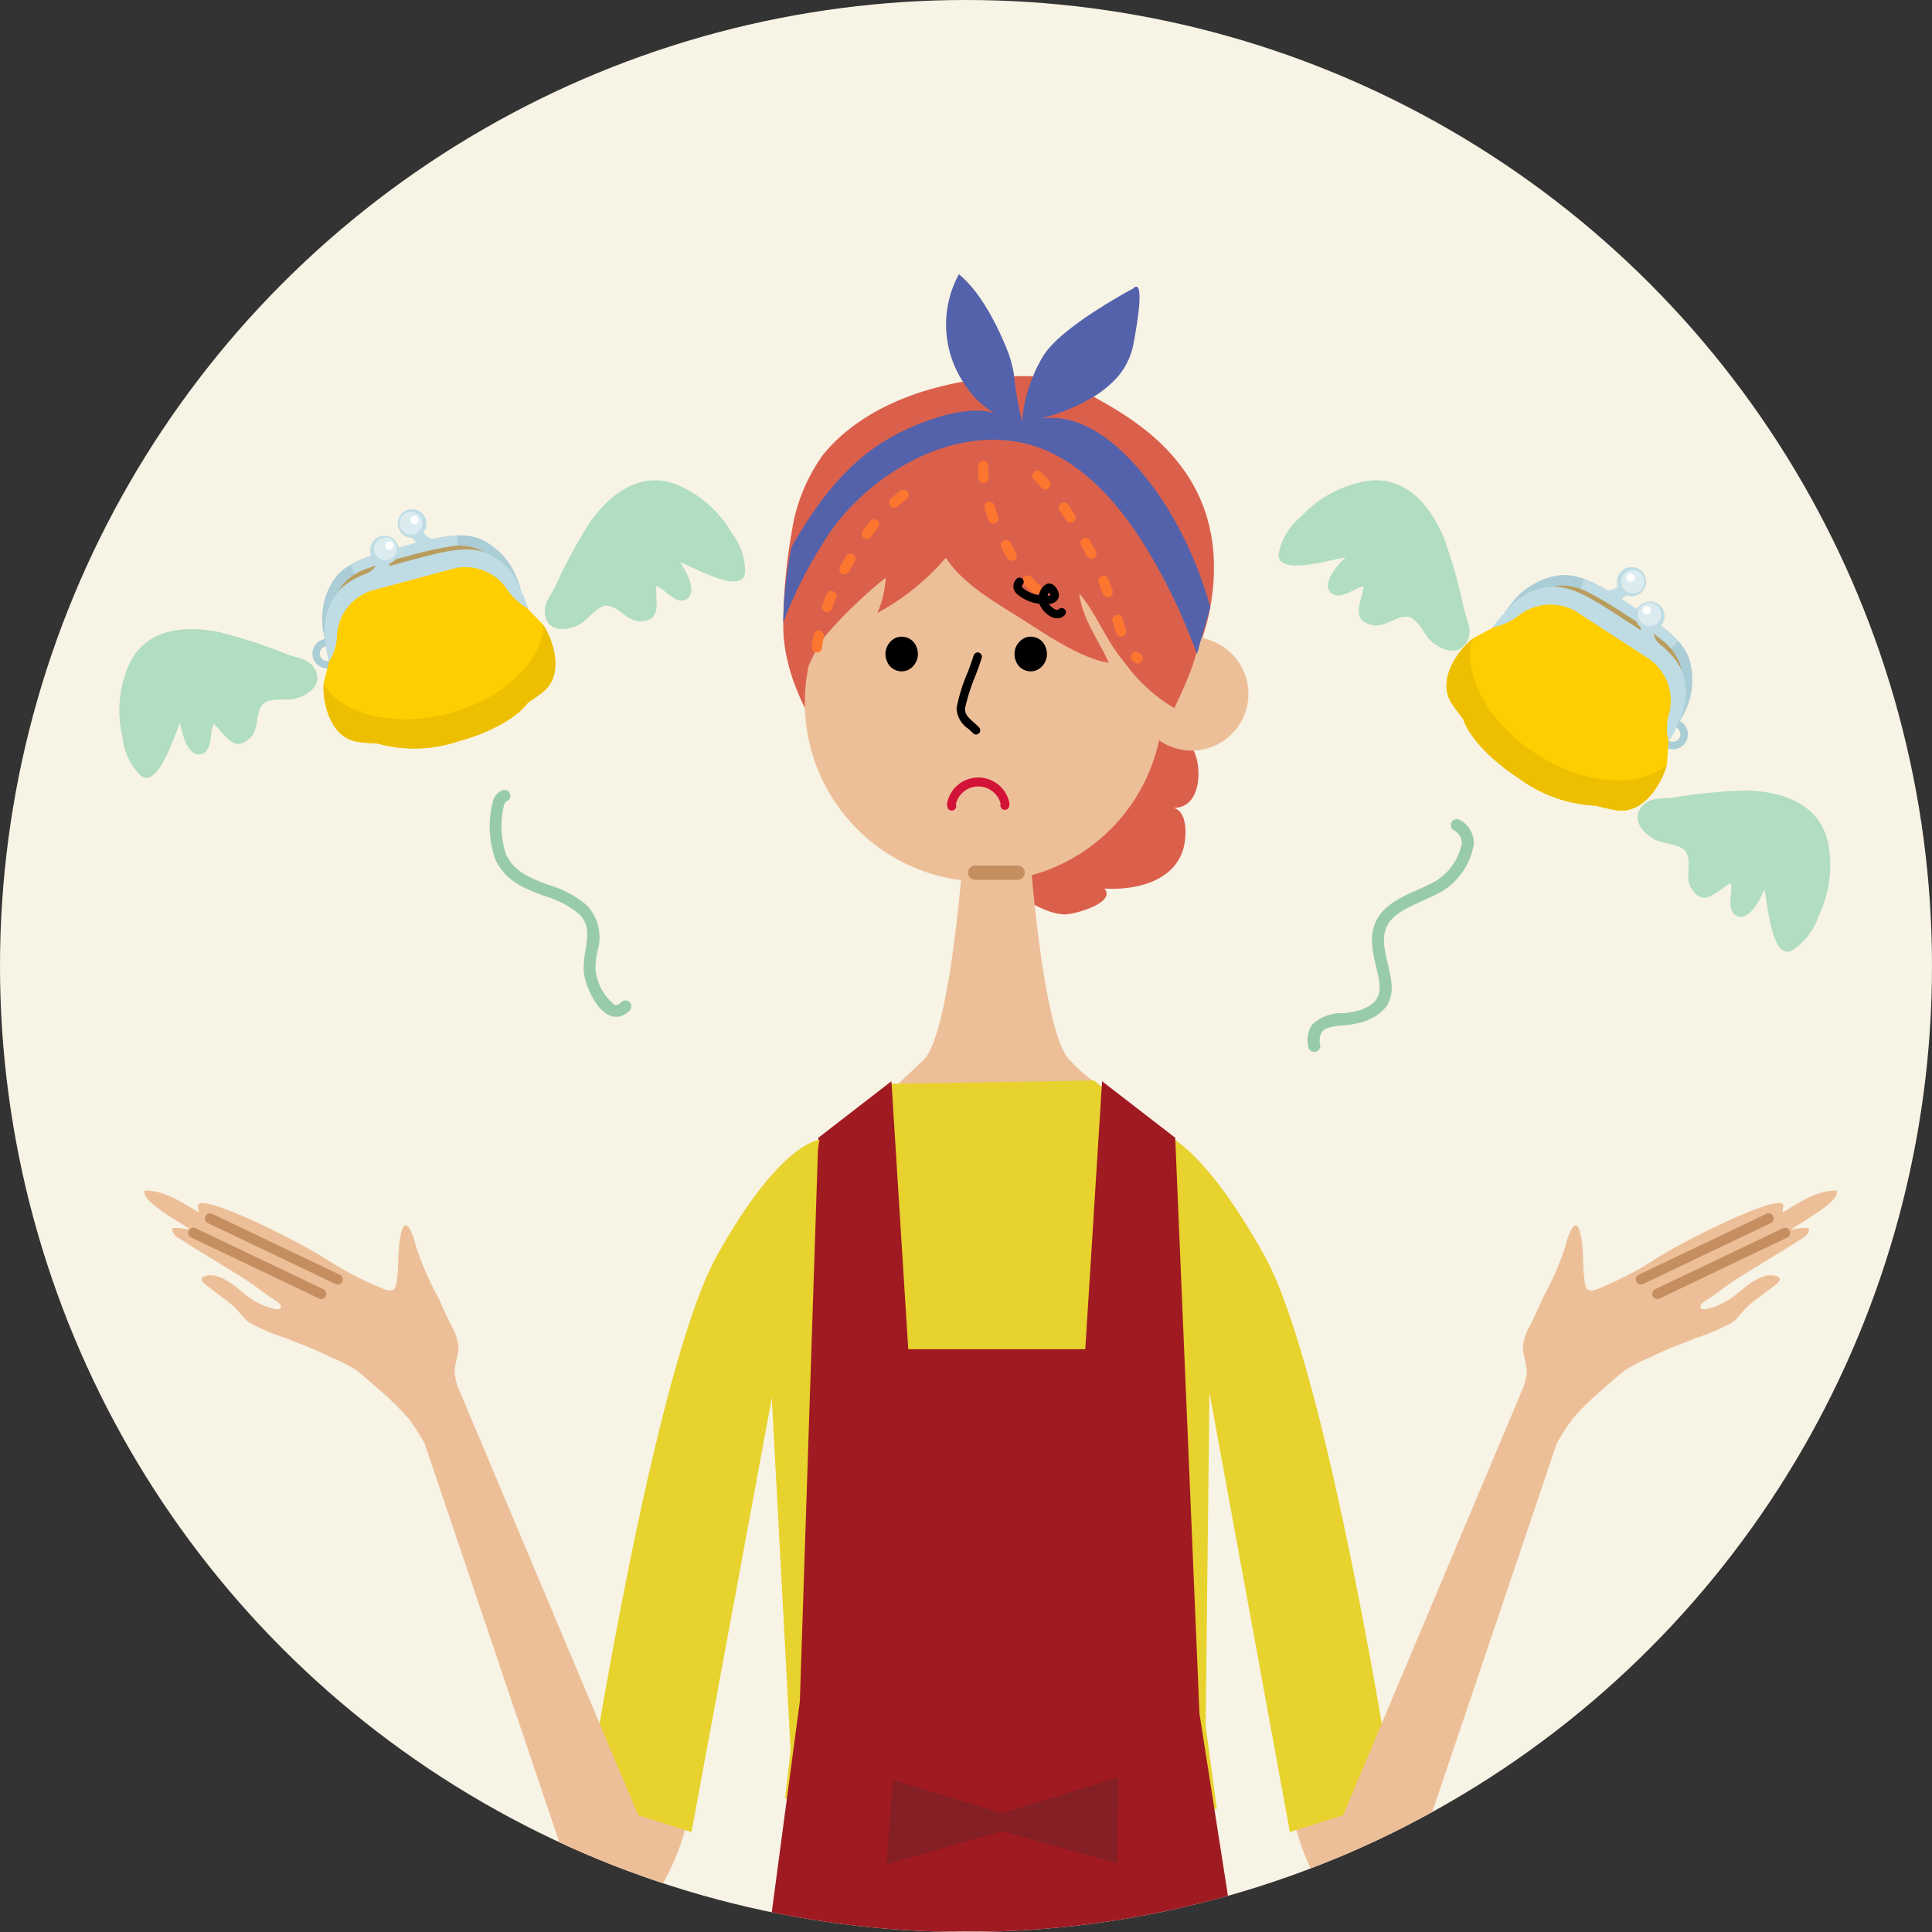 <svg xmlns="http://www.w3.org/2000/svg" xmlns:xlink="http://www.w3.org/1999/xlink" width="140" height="140" viewBox="0 0 140 140">
  <rect x="0" y="0" width="140" height="140" fill="#333333" stroke="none"/>
  <defs>
    <clipPath id="clip-path">
      <circle id="楕円形_475" data-name="楕円形 475" cx="70" cy="70" r="70" transform="translate(0 0.477)" fill="#f7f3e5"/>
    </clipPath>
  </defs>
  <g id="demerit_obj13" transform="translate(0 -0.477)">
    <circle id="楕円形_23" data-name="楕円形 23" cx="70" cy="70" r="70" transform="translate(0 0.477)" fill="#f7f3e5"/>
    <g id="マスクグループ_79" data-name="マスクグループ 79" clip-path="url(#clip-path)">
      <g id="グループ_15497" data-name="グループ 15497" transform="translate(-774.793 -906.354)">
        <g id="グループ_15488" data-name="グループ 15488" transform="translate(785.267 926.704)">
          <g id="グループ_15487" data-name="グループ 15487">
            <g id="グループ_15486" data-name="グループ 15486">
              <path id="パス_88997" data-name="パス 88997" d="M1023.913,1042.679c1.436,1.116-2,2.093-2.746,2.055-1.874-.1-4.283-1.969-5.179-3.6-1.766-3.214-.147-9.437,2.85-11.386a7.049,7.049,0,0,1,5.377-1.115,2.145,2.145,0,0,1,1.342,3.08c2.32-2.211,4.647.208,5.094,1.33.53,1.323.384,3.971-1.524,3.973,1.09.305.931,2.331.627,3.175-.829,2.294-3.655,2.813-5.74,2.664C1024,1042.881,1023.9,1042.667,1023.913,1042.679Z" transform="translate(-954.545 -998.346)" fill="#db604c"/>
              <path id="パス_88998" data-name="パス 88998" d="M1001.674,1085.807l7.524-.155a11.474,11.474,0,0,1-2.439-2.018c-1.966-1.847-2.89-14.9-2.89-14.9h-2.425v0h-2.426s-.923,13.053-2.886,14.9l-1.964,1.849,7.047.324v.022l.23-.011.23.011Z" transform="translate(-939.7 -1026.676)" fill="#edbf98"/>
              <path id="パス_88999" data-name="パス 88999" d="M1090.674,1295.4c0,2.722,2.521,8.912,4.837,8.912s4.19-2.2,4.19-4.928-1.876-4.927-4.19-4.927S1090.674,1292.68,1090.674,1295.4Z" transform="translate(-1007.63 -1185.156)" fill="#edbf98"/>
              <path id="パス_89000" data-name="パス 89000" d="M1059.2,1136.843s2.82.619,7.426,8.882,9.414,39.385,9.414,39.385l-7.569,2.39Z" transform="translate(-985.474 -1074.616)" fill="#e8d22d"/>
              <g id="グループ_15484" data-name="グループ 15484" transform="translate(85.686 66.405)">
                <path id="パス_89001" data-name="パス 89001" d="M1151.582,1155.883c2.576-1.62,9.317-4.89,9.225-3.822,0,.137-.062.39-.046.471,1.126-.689,2.546-1.635,3.9-1.577.373.757-2.755,2.388-3.291,2.828a5.48,5.48,0,0,1,1.28-.123c.107.458-.378.694-.7.9-1.505.945-2.6,1.6-4.109,2.536-.786.486-1.522,1.04-2.27,1.581-.162.119-.923.491-.739.783.156.244,1.019-.1,1.242-.189a5.82,5.82,0,0,0,1.487-.928c.644-.55,1.717-1.447,2.637-1.223.787.193.112.593-.324.94-.539.429-1.106.8-1.617,1.252-.4.36-.733.9-1.158,1.2a14.677,14.677,0,0,1-2.652,1.127c-1.079.448-2.164.816-3.2,1.361a10.448,10.448,0,0,0-1.979,1.012c-.573.48-1.152.987-1.724,1.485a21,21,0,0,0-2.027,2.015,19.726,19.726,0,0,0-2.519,4.765c-.952-.641-2.311-.641-3.409-1.018a23.324,23.324,0,0,1,1.169-3.017,9.877,9.877,0,0,0,.858-1.841,11.235,11.235,0,0,0,.6-2.191c.02-.68-.26-1.29-.281-1.93a4.114,4.114,0,0,1,.6-1.688c.278-.614.576-1.215.838-1.844a21.535,21.535,0,0,0,1.641-3.742c.1-.484.718-2.481,1.077-1,.3,1.241.133,2.506.354,3.728.144.791.866.359,1.49.1A24.8,24.8,0,0,0,1151.582,1155.883Z" transform="translate(-1127.744 -1150.952)" fill="#edbf98"/>
                <path id="パス_89002" data-name="パス 89002" d="M1105.417,1233.448l11.328-33.533-2.61-3.327-14.538,34.521Z" transform="translate(-1099.598 -1183.074)" fill="#edbf98"/>
              </g>
              <path id="パス_89003" data-name="パス 89003" d="M994.049,1176.781l-.812-6.009.45-39.506L985.154,1124l-14.865.24-9.3,7.6,2.173,40.726-.407,3.472Z" transform="translate(-916.345 -1065.575)" fill="#e8d22d"/>
              <path id="パス_89004" data-name="パス 89004" d="M996.723,1185.747,994.261,1170l-1.756-41.726-5.3-4.095-1.218,19.416H973.159l-1.219-19.416-5.295,4.095-1.34,40.829-2.227,16.727Z" transform="translate(-917.818 -1065.701)" fill="#a01a22"/>
              <path id="パス_89005" data-name="パス 89005" d="M997.533,968.061c-1.216,7.626-8.843,14.591-8.843,14.591l-15.474-.112s-6.824-6.3-6.681-13.045a39.18,39.18,0,0,1,.605-6.518,12.774,12.774,0,0,1,2.3-5.682c2.718-3.279,6.861-4.674,10.127-5.264a26.978,26.978,0,0,1,3.7-.389c.8-.03,1.293,0,1.293,0l.072.015,3.178.833a12.449,12.449,0,0,1,1.226.633C992.011,954.819,999.048,958.554,997.533,968.061Z" transform="translate(-920.249 -944.248)" fill="#db604c"/>
              <path id="パス_89006" data-name="パス 89006" d="M997.754,1000.024A12.981,12.981,0,1,1,984.5,987.681,12.81,12.81,0,0,1,997.754,1000.024Z" transform="translate(-923.96 -969.622)" fill="#edbf98"/>
              <path id="パス_89007" data-name="パス 89007" d="M1060.822,1019.53a4.11,4.11,0,1,1-4.2-4.021A4.112,4.112,0,0,1,1060.822,1019.53Z" transform="translate(-980.832 -989.211)" fill="#edbf98"/>
              <path id="パス_89008" data-name="パス 89008" d="M970.406,976.1a23.526,23.526,0,0,0-.958,4.122c-.1.8-.567,2.694.02,3.349.834-1.135,1.186-2.61,2.159-3.687a34.3,34.3,0,0,1,4.19-4,7.423,7.423,0,0,1-.6,2.557,17.526,17.526,0,0,0,4.96-4c1.269,1.975,3.8,3.349,5.692,4.561,1.662,1.063,4.14,2.743,6.11,3.048-.723-1.661-1.907-3.15-2.134-5.02,1.249,1.455,1.942,3.438,3.242,4.943a11.865,11.865,0,0,0,3.646,3.362c1.391-2.911,2.5-5.57,1.839-9a14.728,14.728,0,0,0-3.75-6.792,12.07,12.07,0,0,0-6.33-3.364c-.779-.186-1.9.046-2.636-.365a3.866,3.866,0,0,0-2.068-.478,14.9,14.9,0,0,0-9.786,4.174C972.011,971.3,971.224,973.5,970.406,976.1Z" transform="translate(-922.111 -953.895)" fill="#db604c"/>
              <path id="パス_89009" data-name="パス 89009" d="M993.8,1016.147a1.3,1.3,0,0,1-.628,1.653,1.143,1.143,0,0,1-1.535-.673,1.3,1.3,0,0,1,.632-1.651A1.143,1.143,0,0,1,993.8,1016.147Z" transform="translate(-937.854 -989.119)"/>
              <path id="パス_89010" data-name="パス 89010" d="M1025.388,1016.147a1.3,1.3,0,0,1-.628,1.653,1.146,1.146,0,0,1-1.537-.673,1.3,1.3,0,0,1,.633-1.651A1.144,1.144,0,0,1,1025.388,1016.147Z" transform="translate(-960.09 -989.119)"/>
              <path id="パス_89011" data-name="パス 89011" d="M1010.355,1025.178a.3.3,0,0,1-.221-.1c-.11-.116-.233-.226-.353-.332a1.861,1.861,0,0,1-.833-1.482,12.29,12.29,0,0,1,.809-2.6c.191-.514.371-1,.426-1.214a.305.305,0,0,1,.591.15c-.063.246-.24.723-.445,1.276a14.427,14.427,0,0,0-.77,2.409c-.012.419.219.645.628,1.009.129.115.263.234.391.369a.305.305,0,0,1-.221.515Z" transform="translate(-950.105 -991.824)"/>
              <path id="パス_89012" data-name="パス 89012" d="M997.483,950.829l-.966,3.393c-.2-.588-.445-1.179-.661-1.682a38.926,38.926,0,0,0-2.115-4.446c-1.711-3.107-3.941-6.286-7.134-8.113-5.135-2.935-11.292-.445-15.118,3.524a15.153,15.153,0,0,0-2.043,2.633,33.268,33.268,0,0,0-2.373,4.472c-.187.433-.36.879-.532,1.34a27.928,27.928,0,0,1,.605-5.515c.618-.964,2.716-5.017,6.4-7.434A17.138,17.138,0,0,1,978,936.99c.993-.3,3.02-.663,3.986-.131a6.388,6.388,0,0,1-2.418-2.372.365.365,0,0,1-.086-.118,7.625,7.625,0,0,1-.216-7.665c1.569,1.266,2.835,3.782,3.554,5.623a8.6,8.6,0,0,1,.418,1.54,1.391,1.391,0,0,1,.029.231,26.621,26.621,0,0,0,.575,3.293,10.678,10.678,0,0,1,.79-3.277,9.967,9.967,0,0,1,.762-1.513c1.295-2.114,6.5-4.862,6.5-4.862s1.036-1.31,0,4.129a5.127,5.127,0,0,1-1.625,2.777,7.879,7.879,0,0,1-1.236.934,14.059,14.059,0,0,1-3.9,1.6c4.143-.69,7.738,3.943,9.523,6.933A28.458,28.458,0,0,1,997.483,950.829Z" transform="translate(-920.255 -926.704)" fill="#5462ab"/>
              <path id="パス_89013" data-name="パス 89013" d="M1018.419,982.014a.368.368,0,0,1-.237-.085,5.051,5.051,0,0,1-.654-.662.372.372,0,1,1,.571-.477,4.327,4.327,0,0,0,.557.565.372.372,0,0,1-.238.658Zm-1.782-2.419a.372.372,0,0,1-.326-.192c-.085-.154-.165-.3-.242-.444l-.172-.318a.372.372,0,0,1,.655-.353l.172.317c.076.14.155.287.239.439a.372.372,0,0,1-.325.552Zm-1.323-2.714a.373.373,0,0,1-.347-.238c-.108-.282-.207-.564-.292-.839a.372.372,0,1,1,.71-.221c.081.259.174.526.276.792a.373.373,0,0,1-.347.506Zm-.709-2.926a.372.372,0,0,1-.37-.34c-.021-.246-.032-.494-.032-.735,0-.055,0-.111,0-.167a.372.372,0,0,1,.372-.364h.008a.372.372,0,0,1,.364.38c0,.05,0,.1,0,.15,0,.221.01.447.029.672a.373.373,0,0,1-.339.4Z" transform="translate(-953.804 -958.833)" fill="#fd762f"/>
              <path id="パス_89014" data-name="パス 89014" d="M1035.085,988.7a.371.371,0,0,1-.233-.082c-.049-.039-.1-.079-.142-.121a.372.372,0,1,1,.5-.551c.035.032.071.063.109.093a.372.372,0,0,1-.234.662Zm-1.206-1.947a.372.372,0,0,1-.351-.25c-.091-.263-.173-.53-.254-.794l-.013-.042a.372.372,0,1,1,.712-.218l.013.043c.077.255.157.513.245.767a.373.373,0,0,1-.351.494Zm-.972-2.86a.372.372,0,0,1-.349-.244q-.148-.4-.3-.8a.372.372,0,1,1,.693-.27q.158.406.307.815a.372.372,0,0,1-.221.477A.365.365,0,0,1,1032.907,983.892Zm-1.172-2.771a.387.387,0,0,1-.325-.178c-.007-.011-.019-.032-.025-.043-.129-.245-.262-.493-.4-.737a.372.372,0,1,1,.652-.358q.2.372.406.755a.364.364,0,0,1-.119.506A.359.359,0,0,1,1031.735,981.121Zm-1.519-2.622a.374.374,0,0,1-.313-.17q-.231-.357-.474-.7a.372.372,0,1,1,.608-.429q.252.358.491.727a.372.372,0,0,1-.312.574Zm-1.822-2.405a.372.372,0,0,1-.278-.124c-.187-.209-.381-.416-.578-.615a.372.372,0,0,1,.529-.523c.206.208.409.424.6.642a.372.372,0,0,1-.277.619Z" transform="translate(-963.114 -960.502)" fill="#fd762f"/>
              <path id="パス_89015" data-name="パス 89015" d="M973.9,991.243h-.035a.373.373,0,0,1-.336-.405,9,9,0,0,1,.132-.891.372.372,0,0,1,.73.144,8.249,8.249,0,0,0-.121.816A.372.372,0,0,1,973.9,991.243Zm.73-2.924a.378.378,0,0,1-.13-.024.372.372,0,0,1-.218-.478c.1-.267.209-.542.327-.818a.372.372,0,0,1,.684.291c-.113.266-.219.53-.314.786A.373.373,0,0,1,974.629,988.319Zm1.266-2.742a.372.372,0,0,1-.326-.551q.21-.385.435-.762a.372.372,0,0,1,.639.381q-.218.364-.421.738A.373.373,0,0,1,975.895,985.576Zm1.617-2.552a.372.372,0,0,1-.3-.592q.264-.361.534-.7a.372.372,0,0,1,.581.465q-.26.325-.515.673A.372.372,0,0,1,977.512,983.025Zm1.988-2.272a.372.372,0,0,1-.251-.646c.234-.214.467-.408.692-.576a.372.372,0,0,1,.445.6,8.189,8.189,0,0,0-.634.529A.37.37,0,0,1,979.5,980.753Z" transform="translate(-925.173 -963.835)" fill="#fd762f"/>
              <path id="パス_89020" data-name="パス 89020" d="M1015.339,1072.43h-3.073a.517.517,0,1,1,0-1.034h3.073a.517.517,0,1,1,0,1.034Z" transform="translate(-952.076 -1028.55)" fill="#c48e61"/>
              <path id="パス_89021" data-name="パス 89021" d="M922.457,1295.4c0,2.722-2.522,8.912-4.836,8.912s-4.192-2.2-4.192-4.928,1.877-4.927,4.192-4.927S922.457,1292.68,922.457,1295.4Z" transform="translate(-882.871 -1185.156)" fill="#edbf98"/>
              <path id="パス_89022" data-name="パス 89022" d="M935.369,1138.515s-2.825.124-7.431,8.387-9.415,39.385-9.415,39.385l7.569,2.39Z" transform="translate(-886.457 -1075.793)" fill="#e8d22d"/>
              <g id="グループ_15485" data-name="グループ 15485" transform="translate(0 66.405)">
                <path id="パス_89023" data-name="パス 89023" d="M823.341,1155.883c-2.576-1.62-9.318-4.89-9.226-3.822,0,.137.062.39.046.471-1.126-.689-2.548-1.635-3.9-1.577-.372.757,2.757,2.388,3.291,2.828a5.473,5.473,0,0,0-1.279-.123c-.108.458.377.694.7.9,1.5.945,2.6,1.6,4.108,2.536.785.486,1.523,1.04,2.271,1.581.161.119.923.491.738.783-.156.244-1.019-.1-1.241-.189a5.774,5.774,0,0,1-1.486-.928c-.645-.55-1.718-1.447-2.639-1.223-.786.193-.111.593.324.94.54.429,1.106.8,1.618,1.252.4.36.732.9,1.159,1.2a14.656,14.656,0,0,0,2.652,1.127c1.077.448,2.162.816,3.2,1.361a10.445,10.445,0,0,1,1.979,1.012c.573.48,1.153.987,1.723,1.485a20.756,20.756,0,0,1,2.027,2.015,19.721,19.721,0,0,1,2.52,4.765c.952-.641,2.31-.641,3.41-1.018a23.372,23.372,0,0,0-1.17-3.017,9.918,9.918,0,0,1-.858-1.841,11.188,11.188,0,0,1-.6-2.191c-.021-.68.259-1.29.28-1.93a4.134,4.134,0,0,0-.6-1.688c-.28-.614-.576-1.215-.839-1.844a21.5,21.5,0,0,1-1.64-3.742c-.1-.484-.718-2.481-1.077-1-.3,1.241-.133,2.506-.354,3.728-.143.791-.867.359-1.489.1A24.689,24.689,0,0,1,823.341,1155.883Z" transform="translate(-810.235 -1150.952)" fill="#edbf98"/>
                <path id="パス_89024" data-name="パス 89024" d="M888.413,1233.448l-11.329-33.533,2.611-3.327,14.537,34.521Z" transform="translate(-857.289 -1183.074)" fill="#edbf98"/>
              </g>
              <path id="パス_89025" data-name="パス 89025" d="M830.6,1165.2a.368.368,0,0,1-.16-.036l-9.25-4.417a.372.372,0,1,1,.32-.671l9.249,4.416a.372.372,0,0,1-.161.708Z" transform="translate(-817.799 -1090.943)" fill="#c48e61"/>
              <path id="パス_89026" data-name="パス 89026" d="M834.636,1161.666a.371.371,0,0,1-.16-.036l-9.251-4.416a.372.372,0,0,1,.32-.672l9.251,4.416a.372.372,0,0,1-.161.708Z" transform="translate(-820.637 -1088.456)" fill="#c48e61"/>
              <path id="パス_89027" data-name="パス 89027" d="M1006.968,1052.256a.324.324,0,0,1-.319-.271,1.52,1.52,0,0,1-.021-.255,2.3,2.3,0,0,1,4.519,0,1.729,1.729,0,0,1-.011.185.324.324,0,1,1-.644-.073.955.955,0,0,0,.007-.112,1.673,1.673,0,0,0-3.222,0,.918.918,0,0,0,.011.148.324.324,0,0,1-.266.373A.336.336,0,0,1,1006.968,1052.256Z" transform="translate(-948.472 -1013.391)" fill="#d21337"/>
            </g>
            <path id="パス_89028" data-name="パス 89028" d="M1179.563,1165.2a.372.372,0,0,1-.161-.708l9.249-4.416a.372.372,0,0,1,.321.672l-9.249,4.417A.37.37,0,0,1,1179.563,1165.2Z" transform="translate(-1069.935 -1090.943)" fill="#c48e61"/>
            <path id="パス_89029" data-name="パス 89029" d="M1175.522,1161.666a.372.372,0,0,1-.161-.708l9.25-4.416a.372.372,0,0,1,.32.672l-9.25,4.416A.369.369,0,0,1,1175.522,1161.666Z" transform="translate(-1067.091 -1088.456)" fill="#c48e61"/>
          </g>
          <path id="パス_89030" data-name="パス 89030" d="M1000.155,1297.136l-7.891-2.414-.466,6.127,8.356-2.415,8.354,2.322.093-6.218Z" transform="translate(-938.034 -1185.614)" fill="#841f25"/>
        </g>
        <g id="グループ_15492" data-name="グループ 15492" transform="translate(783.445 941.639)">
          <path id="パス_89031" data-name="パス 89031" d="M902.9,963.861c-.854.484-2.234.7-2.537-.594-.193-.822.368-1.406.716-2.1a37.252,37.252,0,0,1,2.47-4.6c1.605-2.3,4.007-4.035,6.82-2.581a8.165,8.165,0,0,1,3.478,3.245,4.579,4.579,0,0,1,.993,2.913c-.2,1.7-3.934-.512-4.718-.757.4.547,1.355,2.234.436,2.7-.773.39-1.513-.758-2.142-.974-.111,1.081.474,2.561-1.194,2.554-1.008,0-1.53-1.118-2.444-1.125C904.141,962.542,903.458,963.544,902.9,963.861Z" transform="translate(-869.502 -953.456)" fill="#b1ddc0"/>
          <path id="パス_89032" data-name="パス 89032" d="M787.482,1002.425c.953-.239,2.1-1.036,1.427-2.18-.427-.729-1.237-.764-1.965-1.025a37.324,37.324,0,0,0-4.96-1.623c-2.752-.56-5.685-.156-6.718,2.838a8.158,8.158,0,0,0-.278,4.748,4.574,4.574,0,0,0,1.291,2.794c1.319,1.092,2.494-3.085,2.892-3.8.086.675.561,2.552,1.546,2.254.828-.251.573-1.592.878-2.182.827.706,1.424,2.18,2.627,1.025.727-.7.335-1.865.993-2.5C785.67,1002.329,786.856,1002.583,787.482,1002.425Z" transform="translate(-774.763 -986.601)" fill="#b1ddc0"/>
          <g id="グループ_15499" data-name="グループ 15499" transform="matrix(0.966, -0.259, 0.259, 0.966, 11.749, 4.402)">
            <path id="パス_547" data-name="パス 547" d="M2,2.247l.089-.872h0a1.445,1.445,0,0,1-.557-.224A1.6,1.6,0,0,1,.866,0L0,.133A2.444,2.444,0,0,0,1.1,1.911,2.256,2.256,0,0,0,2,2.247Z" transform="translate(9.121 1.612)" fill="#bfdce4"/>
            <path id="パス_548" data-name="パス 548" d="M1.07,0A1.07,1.07,0,1,1,0,1.07,1.07,1.07,0,0,1,1.07,0ZM.535,1.07A.535.535,0,1,0,1.07.535.535.535,0,0,0,.535,1.07Z" transform="translate(0.016 7.663)" fill="#aacdd6"/>
            <path id="パス_549" data-name="パス 549" d="M14.623,4.613A5.128,5.128,0,0,0,12.8.937C11.594.006,9.85,0,7.334,0S3.075.006,1.868.937A5.128,5.128,0,0,0,.045,4.613,7.42,7.42,0,0,0,.256,7.28l7.009-.072H7.4l7.009.072A7.419,7.419,0,0,0,14.623,4.613Z" transform="translate(1.169 2.659)" fill="#aacdd6"/>
            <path id="パス_550" data-name="パス 550" d="M.289,2.3a12.617,12.617,0,0,0,.753,2.8,10.392,10.392,0,0,0,.606,1.311,5.612,5.612,0,0,0,.541.815l1.858-.019h.14l2.958.03a3.023,3.023,0,0,0,.1-.531A9.011,9.011,0,0,0,7.247,5.52a13.527,13.527,0,0,1,.016-1.565c.021-.267.054-.533.1-.8s.118-.544.177-.816c.108-.5.2-1,.328-1.493.053-.2.112-.4.179-.6A18.46,18.46,0,0,0,4.117,0,16.872,16.872,0,0,0,0,.293C.14.955.194,1.634.289,2.3Z" transform="translate(4.386 2.659)" fill="#bfdce4"/>
            <path id="パス_551" data-name="パス 551" d="M6.749,5.891H6.6l-6.48.067A6.417,6.417,0,0,1,.04,4.039a6.655,6.655,0,0,1,.4-1.675A3.647,3.647,0,0,1,1.611.8,3.827,3.827,0,0,1,3.537.114,25.9,25.9,0,0,1,6.676,0,25.9,25.9,0,0,1,9.815.114,3.827,3.827,0,0,1,11.741.8a3.647,3.647,0,0,1,1.176,1.564,6.656,6.656,0,0,1,.4,1.675,6.385,6.385,0,0,1-.081,1.918Z" transform="translate(1.828 3.422)" fill="#b99d5f"/>
            <path id="パス_552" data-name="パス 552" d="M2.074,1.037A1.037,1.037,0,1,1,1.037,0,1.037,1.037,0,0,1,2.074,1.037Z" transform="translate(8.429 0.187)" fill="#bfdce4"/>
            <ellipse id="楕円形_17" data-name="楕円形 17" cx="0.83" cy="0.83" rx="0.83" ry="0.83" transform="translate(8.216 1.173) rotate(-45)" fill="#dbecf0"/>
            <path id="パス_553" data-name="パス 553" d="M0,.3A.3.3,0,1,0,.3,0,.3.3,0,0,0,0,.3Z" transform="translate(9.392 0.723)" fill="#fff"/>
            <path id="パス_554" data-name="パス 554" d="M16.669,6.57a35.9,35.9,0,0,1-1.752-3.405A4.134,4.134,0,0,0,11.657,0H5.35A4.134,4.134,0,0,0,2.091,3.165,35.917,35.917,0,0,1,.339,6.57c-.379.785-.876,3.956,1.226,4.85a13.547,13.547,0,0,0,1.355.5,9.947,9.947,0,0,0,5.618,1.355c2.5,0,4.653-.568,5.663-1.39.387-.123.792-.276,1.241-.467C17.545,10.526,17.047,7.354,16.669,6.57Z" transform="translate(0 4.053)" fill="#ffce00"/>
            <g id="グループ_311" data-name="グループ 311" transform="translate(0 4.053)">
              <path id="パス_555" data-name="パス 555" d="M16.738,0C16.016,2.507,12.6,4.406,8.5,4.406S.991,2.507.269,0c-.36.993-.679,3.842,1.3,4.682a13.472,13.472,0,0,0,1.355.5A9.942,9.942,0,0,0,8.539,6.54c2.5,0,4.653-.568,5.663-1.39.387-.123.792-.276,1.241-.467C17.417,3.842,17.1.993,16.738,0Z" transform="translate(0 6.737)" fill="#edbf00"/>
              <path id="パス_556" data-name="パス 556" d="M11.663,1.874A3.676,3.676,0,0,0,8.985,0H2.678A3.676,3.676,0,0,0,0,1.874,11.135,11.135,0,0,1,5.832.35,11.135,11.135,0,0,1,11.663,1.874Z" transform="translate(2.672 0)" fill="#d92d1b"/>
            </g>
            <path id="パス_557" data-name="パス 557" d="M.094,2.247,0,1.375H0a1.436,1.436,0,0,0,.557-.224A1.6,1.6,0,0,0,1.229,0L2.1.133A2.444,2.444,0,0,1,1,1.911,2.254,2.254,0,0,1,.094,2.247Z" transform="translate(5.371 2.498)" fill="#bfdce4"/>
            <g id="グループ_312" data-name="グループ 312" transform="translate(1.046 3.765)">
              <path id="パス_558" data-name="パス 558" d="M4.3,1.39h6.308a3.638,3.638,0,0,1,3.259,2.555A4.879,4.879,0,0,0,14.94,5.592a6.372,6.372,0,0,0-.193-1.531A4.366,4.366,0,0,0,12.921.806C11.714,0,10.049,0,7.533,0S3.218,0,2.011.806A4.393,4.393,0,0,0,.169,4.061,5.84,5.84,0,0,0,.015,5.547a3.521,3.521,0,0,0,1.03-1.6A3.638,3.638,0,0,1,4.3,1.39Z" transform="translate(0 0)" fill="#bfdce4"/>
            </g>
            <g id="グループ_313" data-name="グループ 313" transform="translate(5.997 1.527)">
              <path id="パス_559" data-name="パス 559" d="M0,1.037A1.037,1.037,0,1,0,1.037,0,1.037,1.037,0,0,0,0,1.037Z" transform="translate(0 0)" fill="#bfdce4"/>
              <ellipse id="楕円形_18" data-name="楕円形 18" cx="0.83" cy="0.83" rx="0.83" ry="0.83" transform="translate(0.225 0.213) rotate(-5.204)" fill="#dbecf0"/>
              <path id="パス_560" data-name="パス 560" d="M0,.3A.3.3,0,1,0,.3,0,.3.3,0,0,0,0,.3Z" transform="translate(1.164 0.514)" fill="#fff"/>
            </g>
          </g>
        </g>
        <g id="グループ_15496" data-name="グループ 15496" transform="translate(867.438 941.639)">
          <path id="パス_89051" data-name="パス 89051" d="M1193.193,1044.768c-.892-.449-1.855-1.495-.934-2.482.587-.629,1.4-.485,2.18-.582a37.917,37.917,0,0,1,5.288-.512c2.857.054,5.681,1.106,6.044,4.308a8.315,8.315,0,0,1-.777,4.779,4.658,4.658,0,0,1-1.9,2.489c-1.552.792-1.793-3.618-2.03-4.42-.234.65-1.124,2.411-2.035,1.9-.768-.433-.216-1.709-.39-2.363-.977.519-1.9,1.85-2.836.436-.567-.855.081-1.927-.432-2.705C1195.014,1045.075,1193.78,1045.064,1193.193,1044.768Z" transform="translate(-1165.862 -1018.713)" fill="#b1ddc0"/>
          <path id="パス_89052" data-name="パス 89052" d="M1098.767,962.857c.741.671,2.064,1.19,2.652-.026.374-.773-.055-1.479-.246-2.243a37.941,37.941,0,0,0-1.434-5.115c-1.084-2.644-3.086-4.9-6.2-4.076a8.3,8.3,0,0,0-4.174,2.452,4.649,4.649,0,0,0-1.633,2.673c-.178,1.734,4.021.365,4.855.294-.522.455-1.842,1.919-1.032,2.584.681.559,1.672-.416,2.343-.492-.129,1.1-1.038,2.438.62,2.8,1,.22,1.767-.772,2.678-.576C1097.822,961.271,1098.279,962.418,1098.767,962.857Z" transform="translate(-1087.723 -951.225)" fill="#b1ddc0"/>
          <g id="グループ_15500" data-name="グループ 15500" transform="matrix(-0.839, -0.545, 0.545, -0.839, 24.734, 26.349)">
            <path id="パス_547-2" data-name="パス 547" d="M2.037,0l.091.887h0a1.47,1.47,0,0,0-.567.228A1.63,1.63,0,0,0,.882,2.287L0,2.151A2.488,2.488,0,0,1,1.118.342,2.294,2.294,0,0,1,2.037,0Z" transform="translate(9.284 13.713)" fill="#bfdce4"/>
            <path id="パス_548-2" data-name="パス 548" d="M1.089,2.179A1.089,1.089,0,1,0,0,1.089,1.089,1.089,0,0,0,1.089,2.179ZM.545,1.089a.545.545,0,1,1,.545.545A.545.545,0,0,1,.545,1.089Z" transform="translate(0.017 7.662)" fill="#aacdd6"/>
            <path id="パス_549-2" data-name="パス 549" d="M14.885,2.714A5.22,5.22,0,0,1,13.03,6.456c-1.229.948-3,.954-5.564.954S3.13,7.4,1.9,6.456A5.22,5.22,0,0,1,.046,2.714,7.553,7.553,0,0,1,.26,0L7.394.073h.143L14.671,0A7.552,7.552,0,0,1,14.885,2.714Z" transform="translate(1.19 7.524)" fill="#aacdd6"/>
            <path id="パス_550-2" data-name="パス 550" d="M.294,5.023A12.845,12.845,0,0,1,1.06,2.175,10.581,10.581,0,0,1,1.677.841,5.712,5.712,0,0,1,2.228.012L4.12.031h.143L7.273,0a3.078,3.078,0,0,1,.1.54,9.162,9.162,0,0,1,.006,1.208,13.776,13.776,0,0,0,.016,1.593c.022.272.055.543.1.811s.12.554.18.831c.11.507.2,1.017.334,1.52.054.207.114.412.182.614a18.787,18.787,0,0,1-4,.25A17.172,17.172,0,0,1,0,7.07C.143,6.4.2,5.7.294,5.023Z" transform="translate(4.465 7.567)" fill="#bfdce4"/>
            <path id="パス_551-2" data-name="パス 551" d="M6.87.068H6.72L.124,0A6.531,6.531,0,0,0,.041,1.953a6.772,6.772,0,0,0,.4,1.705A3.712,3.712,0,0,0,1.64,5.25a3.9,3.9,0,0,0,1.96.7A26.347,26.347,0,0,0,6.8,6.064,26.347,26.347,0,0,0,9.99,5.948a3.9,3.9,0,0,0,1.96-.7,3.711,3.711,0,0,0,1.2-1.592,6.774,6.774,0,0,0,.4-1.705A6.5,6.5,0,0,0,13.467,0Z" transform="translate(1.86 8.093)" fill="#b99d5f"/>
            <path id="パス_552-2" data-name="パス 552" d="M2.111,1.056A1.056,1.056,0,1,0,1.056,2.111,1.056,1.056,0,0,0,2.111,1.056Z" transform="translate(8.579 15.339)" fill="#bfdce4"/>
            <ellipse id="楕円形_17-2" data-name="楕円形 17" cx="0.844" cy="0.844" rx="0.844" ry="0.844" transform="translate(9.558 15.252) rotate(45)" fill="#dbecf0"/>
            <path id="パス_553-2" data-name="パス 553" d="M0,.3A.3.3,0,1,1,.3.6.3.3,0,0,1,0,.3Z" transform="translate(9.559 16.3)" fill="#fff"/>
            <path id="パス_554-2" data-name="パス 554" d="M16.967,6.827a36.538,36.538,0,0,0-1.783,3.466,4.208,4.208,0,0,1-3.317,3.221H5.445a4.208,4.208,0,0,1-3.317-3.221A36.549,36.549,0,0,0,.345,6.827c-.385-.8-.892-4.027,1.248-4.937a13.784,13.784,0,0,1,1.38-.512A10.124,10.124,0,0,1,8.691,0c2.542,0,4.736.578,5.764,1.415.394.125.806.281,1.263.475C17.858,2.8,17.352,6.029,16.967,6.827Z" transform="translate(0 0)" fill="#ffce00"/>
            <g id="グループ_311-2" data-name="グループ 311" transform="translate(0 0)">
              <path id="パス_555-2" data-name="パス 555" d="M17.037,6.657C16.3,4.1,12.829,2.172,8.656,2.172S1.009,4.1.274,6.657c-.366-1.01-.691-3.911,1.319-4.766a13.748,13.748,0,0,1,1.38-.512A10.121,10.121,0,0,1,8.691,0c2.542,0,4.736.578,5.764,1.415.394.125.806.281,1.263.475C17.729,2.746,17.4,5.646,17.037,6.657Z" transform="translate(0 0)" fill="#edbf00"/>
              <path id="パス_556-2" data-name="パス 556" d="M11.872,0A3.741,3.741,0,0,1,9.146,1.907H2.726A3.741,3.741,0,0,1,0,0,11.334,11.334,0,0,0,5.936,1.55,11.334,11.334,0,0,0,11.872,0Z" transform="translate(2.72 11.608)" fill="#d92d1b"/>
            </g>
            <path id="パス_557-2" data-name="パス 557" d="M.1,0,0,.887H0a1.464,1.464,0,0,1,.567.228,1.63,1.63,0,0,1,.684,1.172l.882-.135A2.488,2.488,0,0,0,1.015.342,2.293,2.293,0,0,0,.1,0Z" transform="translate(5.467 12.811)" fill="#bfdce4"/>
            <g id="グループ_312-2" data-name="グループ 312" transform="translate(1.065 8.116)">
              <path id="パス_558-2" data-name="パス 558" d="M4.381,4.277H10.8a3.7,3.7,0,0,0,3.317-2.6A4.966,4.966,0,0,1,15.207,0a6.485,6.485,0,0,1-.2,1.559,4.443,4.443,0,0,1-1.858,3.313c-1.229.819-2.924.821-5.484.821s-4.392,0-5.621-.821A4.471,4.471,0,0,1,.172,1.559,5.944,5.944,0,0,1,.016.046a3.585,3.585,0,0,1,1.048,1.63A3.7,3.7,0,0,0,4.381,4.277Z" transform="translate(0 0)" fill="#bfdce4"/>
            </g>
            <g id="グループ_313-2" data-name="グループ 313" transform="translate(6.104 13.974)">
              <path id="パス_559-2" data-name="パス 559" d="M0,1.056A1.056,1.056,0,1,1,1.056,2.111,1.056,1.056,0,0,1,0,1.056Z" transform="translate(0 0)" fill="#bfdce4"/>
              <ellipse id="楕円形_18-2" data-name="楕円形 18" cx="0.844" cy="0.844" rx="0.844" ry="0.844" transform="translate(0.382 0.212) rotate(5.204)" fill="#dbecf0"/>
              <path id="パス_560-2" data-name="パス 560" d="M0,.3A.3.3,0,1,1,.3.6.3.3,0,0,1,0,.3Z" transform="translate(1.185 0.983)" fill="#fff"/>
            </g>
          </g>
        </g>
        <path id="パス_89070" data-name="パス 89070" d="M1026.022,1003.889a.964.964,0,0,1-.344-.067,1.782,1.782,0,0,1-.937-.983,3.067,3.067,0,0,1-1.642-.727.743.743,0,0,1-.028-1.071.3.3,0,0,1,.456.4c-.061.069-.114.129.05.283a2.4,2.4,0,0,0,1.138.482,1.078,1.078,0,0,1,.557-.811c.126-.043.447-.1.724.348.344.552.03.856-.075.936a1.007,1.007,0,0,1-.487.175,1.1,1.1,0,0,0,.461.394c.158.06.224,0,.255-.026a.3.3,0,1,1,.408.453A.786.786,0,0,1,1026.022,1003.889Zm-.582-1.874a.915.915,0,0,0-.11.244.417.417,0,0,0,.217-.057c-.007-.005-.018-.05-.069-.132C1025.464,1002.047,1025.451,1002.029,1025.44,1002.015Z" transform="translate(-174.627 -52.252)"/>
        <path id="パス_89071" data-name="パス 89071" d="M893.233,1061.276a1.234,1.234,0,0,1-.47-.1c-1.09-.446-1.876-2.438-1.888-3.347a8.44,8.44,0,0,1,.138-1.411c.16-1.029.286-1.843-.468-2.581a6.752,6.752,0,0,0-2.467-1.3c-1.4-.519-2.854-1.055-3.6-2.664a7.2,7.2,0,0,1-.151-4.311,1.187,1.187,0,0,1,.7-.714.429.429,0,0,1,.267.814.437.437,0,0,0-.181.24,6.412,6.412,0,0,0,.141,3.608c.6,1.289,1.826,1.742,3.124,2.222a7.491,7.491,0,0,1,2.769,1.5,3.4,3.4,0,0,1,.714,3.326,7.819,7.819,0,0,0-.128,1.269,3.781,3.781,0,0,0,1.355,2.564c.123.05.267.068.484-.149a.429.429,0,1,1,.6.608A1.337,1.337,0,0,1,893.233,1061.276Z" transform="translate(-73.789 -80.763)" fill="#98cbaa"/>
        <path id="パス_89072" data-name="パス 89072" d="M1096.663,1066.354a.436.436,0,0,1-.43-.369,2.03,2.03,0,0,1,.291-1.617,3.016,3.016,0,0,1,2.208-.818,5.492,5.492,0,0,0,1.3-.236c1.64-.623,1.512-1.5,1.119-3.127a11.345,11.345,0,0,1-.273-1.383c-.293-2.6,1.594-3.443,3.259-4.187.421-.188.856-.382,1.259-.6a4.141,4.141,0,0,0,1.959-2.745,1.046,1.046,0,0,0-.586-.976.436.436,0,1,1,.449-.748,1.913,1.913,0,0,1,1.01,1.742,4.933,4.933,0,0,1-2.415,3.494c-.432.235-.883.437-1.32.632-1.841.822-2.959,1.421-2.748,3.292a10.745,10.745,0,0,0,.254,1.276c.365,1.51.779,3.222-1.657,4.147a6.126,6.126,0,0,1-1.514.288c-.692.073-1.347.142-1.607.482a1.254,1.254,0,0,0-.121.95.436.436,0,0,1-.364.5A.441.441,0,0,1,1096.663,1066.354Z" transform="translate(-226.637 -83.299)" fill="#98cbaa"/>
      </g>
    </g>
  </g>
</svg>
